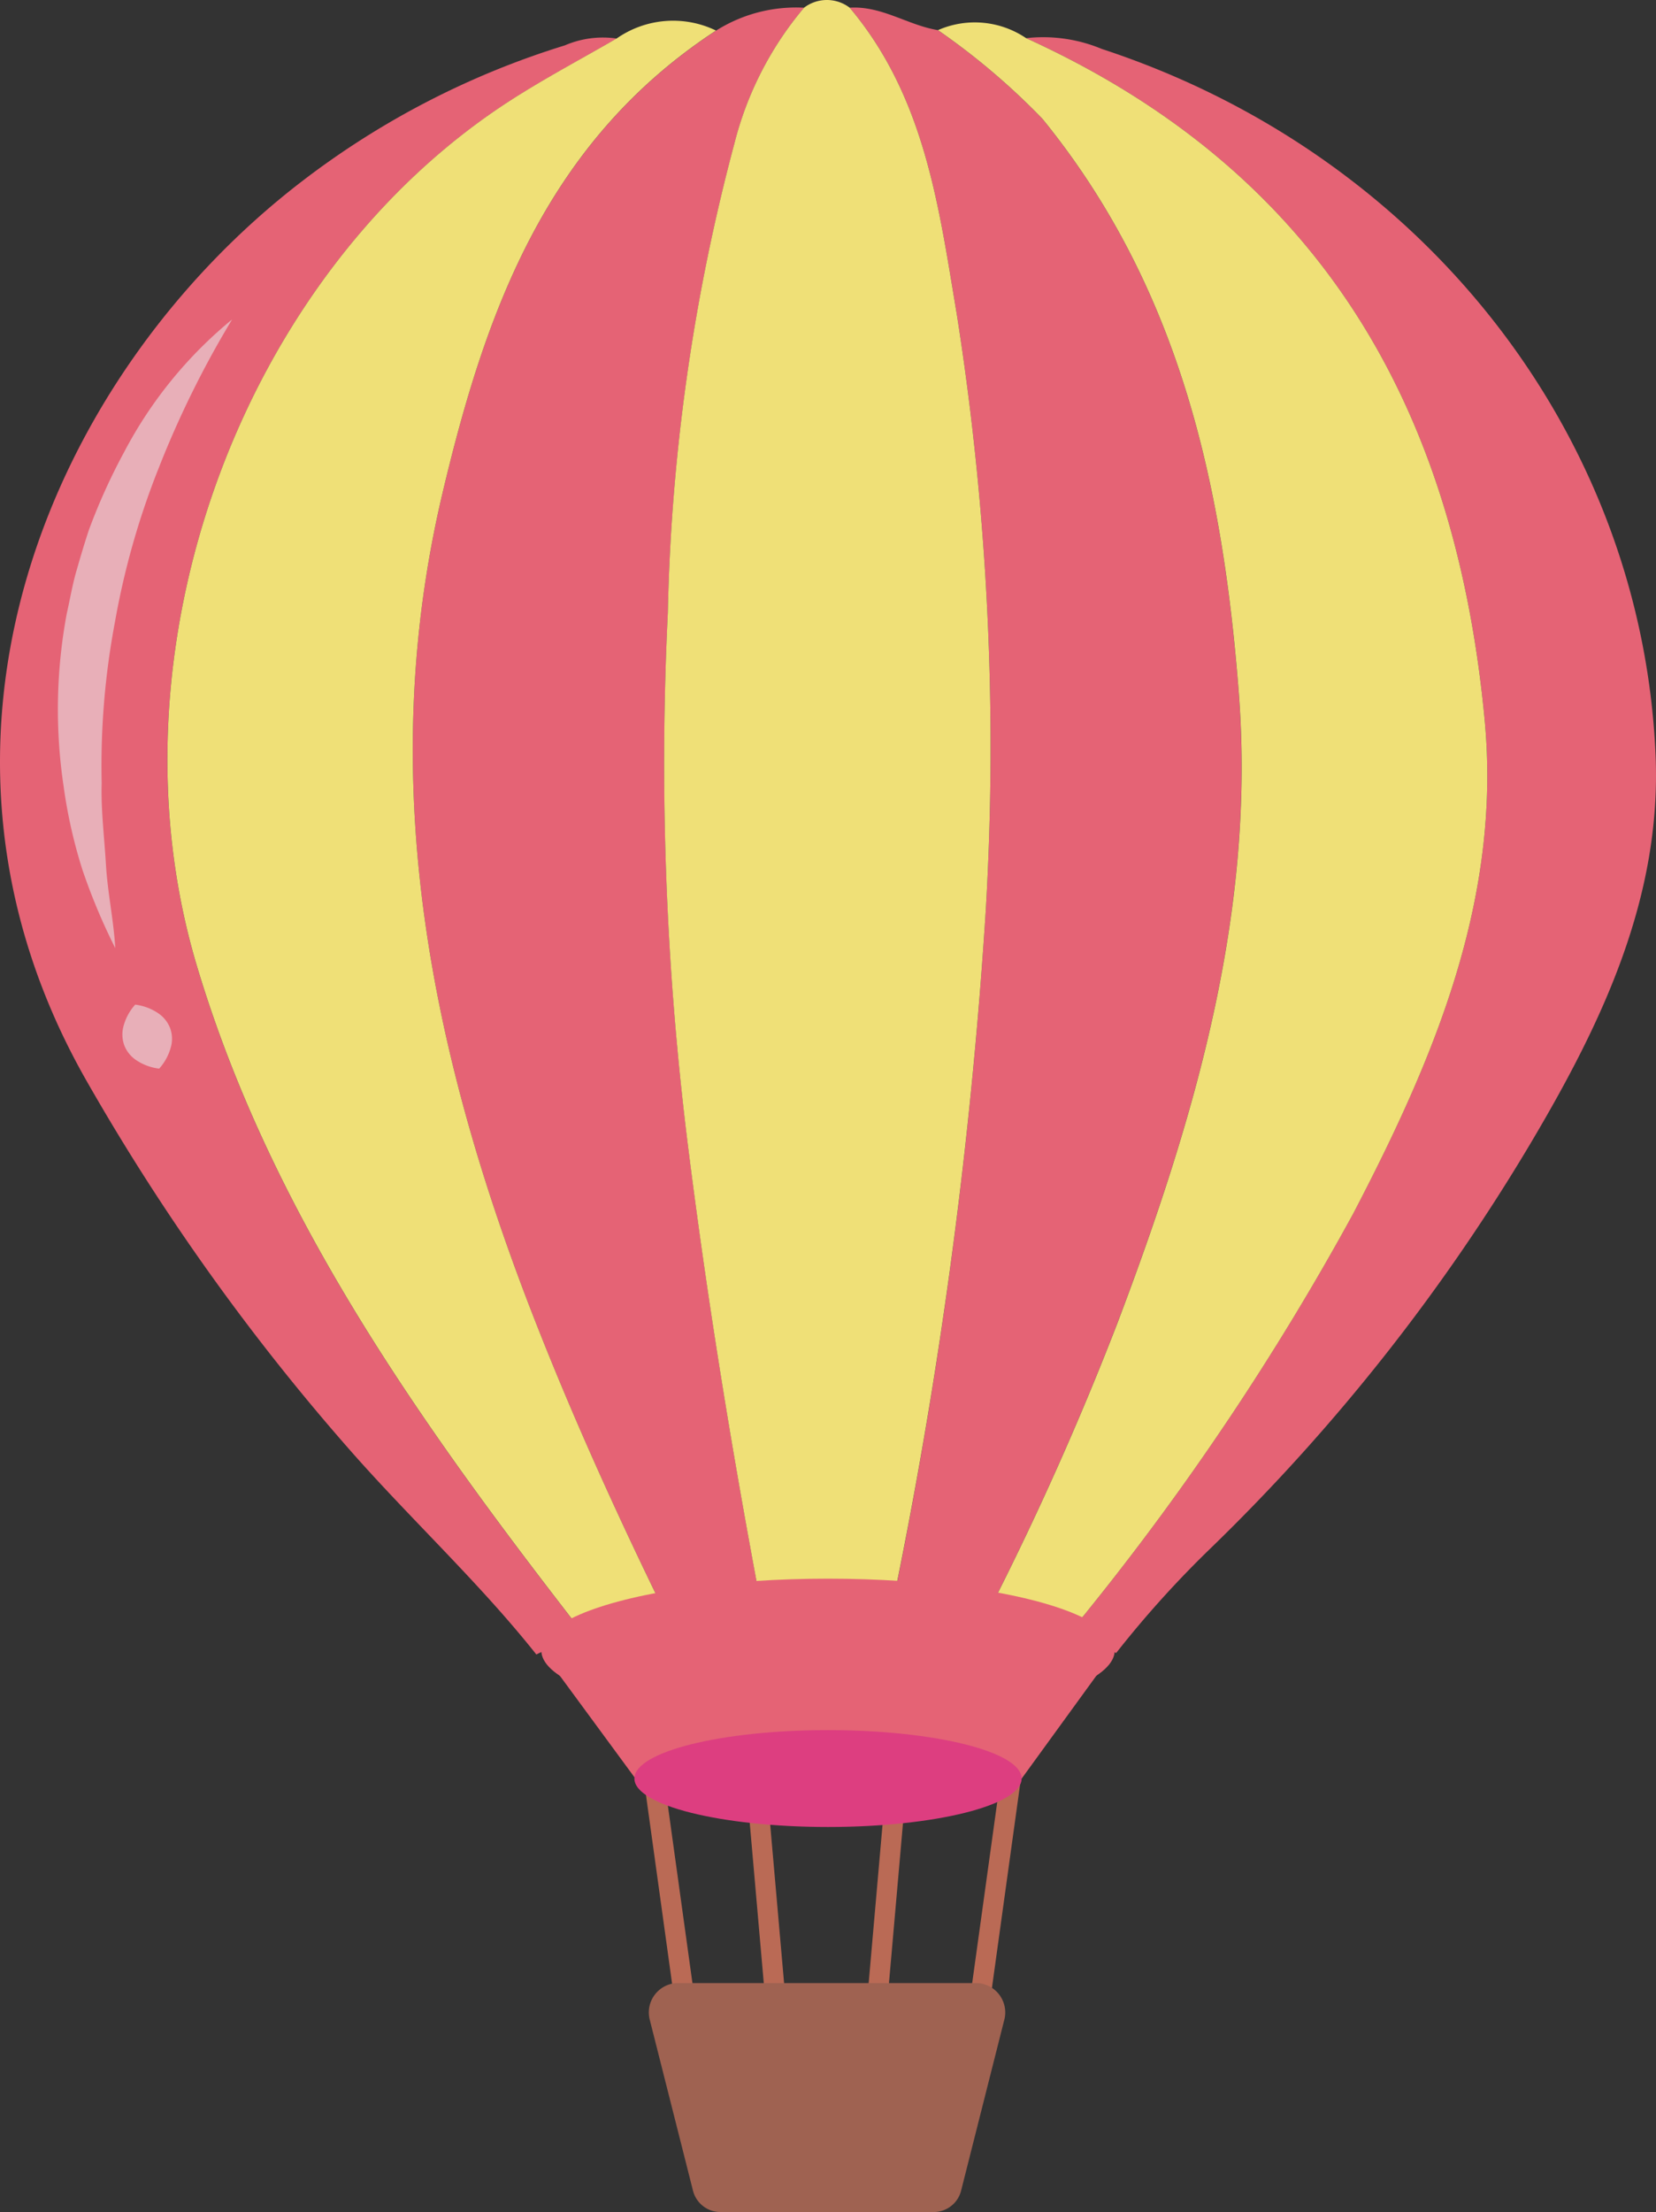 <svg xmlns="http://www.w3.org/2000/svg" width="67.639" height="90.286" viewBox="0 0 67.639 90.286">
  <rect x="0" y="0" width="67.639" height="90.286" fill="#333333" stroke="none"/>
  <g id="Grupo_7450" data-name="Grupo 7450" transform="translate(-29.593 -159.623)" opacity="0.92">
    <line id="Linha_427" data-name="Linha 427" x1="1.924" y2="13.889" transform="translate(69.156 230.738)" fill="none" stroke="#c66f58" stroke-miterlimit="10" stroke-width="0.826"/>
    <line id="Linha_428" data-name="Linha 428" x2="1.924" y2="13.889" transform="translate(56.097 230.738)" fill="none" stroke="#c66f58" stroke-miterlimit="10" stroke-width="0.826"/>
    <line id="Linha_429" data-name="Linha 429" x2="0.907" y2="10.342" transform="translate(60.472 232.217)" fill="none" stroke="#c66f58" stroke-miterlimit="10" stroke-width="0.826"/>
    <line id="Linha_430" data-name="Linha 430" x1="0.907" y2="10.342" transform="translate(65.313 232.217)" fill="none" stroke="#c66f58" stroke-miterlimit="10" stroke-width="0.826"/>
    <g id="Grupo_7414" data-name="Grupo 7414">
      <g id="Grupo_7413" data-name="Grupo 7413">
        <path id="Caminho_7770" data-name="Caminho 7770" d="M51.558,213.816c1.541,3.9,3.28,7.718,5.158,11.56a30.22,30.22,0,0,1,3.9-.58c-1.172-6.21-2.18-12.442-2.957-18.708a125.875,125.875,0,0,1-.786-21.451,80.56,80.56,0,0,1,2.724-19.172,13.828,13.828,0,0,1,2.84-5.527,6.116,6.116,0,0,0-3.6.937c-6.952,4.552-9.419,11.506-11.163,18.846C44.875,191.507,47.187,202.76,51.558,213.816Z" fill="#f4677b"/>
        <path id="Caminho_7771" data-name="Caminho 7771" d="M69.861,196.7a203.136,203.136,0,0,1-3.743,28.088,30.314,30.314,0,0,1,3.873.562,124.55,124.55,0,0,0,5.229-11.694c3.154-8.318,5.661-16.761,4.971-25.733-.648-8.428-2.392-16.542-8.025-23.454a28.446,28.446,0,0,0-4.263-3.616c-1.232-.2-2.295-1-3.605-.916,3.08,3.658,3.641,8.141,4.375,12.517A113.566,113.566,0,0,1,69.861,196.7Z" fill="#f4677b"/>
        <path id="Caminho_7772" data-name="Caminho 7772" d="M97.214,190.435c-.569-13.137-9.557-24.53-22.62-28.815a6.22,6.22,0,0,0-3.089-.439c12.3,5.593,17.564,15.445,18.729,27.835.689,7.339-2.072,13.826-5.379,20.157a108.985,108.985,0,0,1-10.84,16.195,6.188,6.188,0,0,1-.833.884,19.669,19.669,0,0,1,2,.84,42.366,42.366,0,0,1,3.92-4.335,79.851,79.851,0,0,0,13.038-16.521C95.048,201.332,97.465,196.237,97.214,190.435Z" fill="#f4677b"/>
        <path id="Caminho_7773" data-name="Caminho 7773" d="M53.533,226.292a5.245,5.245,0,0,1-.731-.782c-6.325-8.179-12.21-16.576-15.17-26.468-3.835-12.817,1.8-28.234,12.818-35.32,1.4-.9,2.887-1.687,4.333-2.526a3.939,3.939,0,0,0-2.119.279,34.16,34.16,0,0,0-10.728,5.541c-10.282,7.879-16.764,22.907-8.75,36.824A91.277,91.277,0,0,0,44.1,219.052c2.428,2.729,5.147,5.261,7.4,8.1A19.512,19.512,0,0,1,53.533,226.292Z" fill="#f4677b"/>
        <g id="Grupo_7411" data-name="Grupo 7411">
          <path id="Caminho_7774" data-name="Caminho 7774" d="M39.073,172.662a39.93,39.93,0,0,0-2.989,6.043,31.965,31.965,0,0,0-1.8,6.328,31.477,31.477,0,0,0-.538,6.55c-.033,1.111.109,2.213.175,3.339s.31,2.229.381,3.4a24.914,24.914,0,0,1-1.343-3.2,20.4,20.4,0,0,1-.769-3.414,21.262,21.262,0,0,1,.129-7.036c.131-.575.227-1.16.39-1.727s.329-1.133.515-1.692a24.536,24.536,0,0,1,1.456-3.209A17.5,17.5,0,0,1,39.073,172.662Z" fill="#f7bac3"/>
        </g>
        <g id="Grupo_7412" data-name="Grupo 7412">
          <path id="Caminho_7775" data-name="Caminho 7775" d="M35.114,200.628a2.131,2.131,0,0,1,.979.378,1.3,1.3,0,0,1,.447.577,1.274,1.274,0,0,1,.045.728,2.134,2.134,0,0,1-.491.929,2.132,2.132,0,0,1-.982-.377,1.279,1.279,0,0,1-.444-.578,1.3,1.3,0,0,1-.043-.729A2.151,2.151,0,0,1,35.114,200.628Z" fill="#f7bac3"/>
        </g>
      </g>
    </g>
    <g id="Grupo_7416" data-name="Grupo 7416">
      <g id="Grupo_7415" data-name="Grupo 7415">
        <path id="Caminho_7776" data-name="Caminho 7776" d="M57.656,206.088c.777,6.266,1.786,12.5,2.957,18.708.912-.077,1.846-.119,2.8-.119.921,0,1.824.039,2.7.111A203.136,203.136,0,0,0,69.861,196.7a113.566,113.566,0,0,0-1.188-24.246c-.734-4.376-1.294-8.859-4.375-12.517a1.538,1.538,0,0,0-1.863,0,13.83,13.83,0,0,0-2.841,5.527,80.508,80.508,0,0,0-2.723,19.172A125.772,125.772,0,0,0,57.656,206.088Z" fill="#ffef7d"/>
        <path id="Caminho_7777" data-name="Caminho 7777" d="M90.234,189.016c-1.165-12.39-6.427-22.242-18.729-27.835a3.74,3.74,0,0,0-3.6-.328,28.446,28.446,0,0,1,4.263,3.616c5.633,6.912,7.377,15.026,8.025,23.454.69,8.972-1.817,17.415-4.97,25.733a124.817,124.817,0,0,1-5.23,11.694,24.977,24.977,0,0,1,3.191.9,6.245,6.245,0,0,0,.833-.884,108.991,108.991,0,0,0,10.841-16.195C88.163,202.842,90.923,196.355,90.234,189.016Z" fill="#ffef7d"/>
        <path id="Caminho_7778" data-name="Caminho 7778" d="M53.533,226.292a24.744,24.744,0,0,1,3.183-.916c-1.878-3.842-3.617-7.662-5.157-11.56-4.372-11.056-6.684-22.309-3.884-34.1,1.744-7.34,4.211-14.294,11.163-18.846a4.027,4.027,0,0,0-4.054.321c-1.447.839-2.932,1.624-4.334,2.526-11.014,7.086-16.653,22.5-12.818,35.32,2.96,9.892,8.845,18.289,15.17,26.468A5.245,5.245,0,0,0,53.533,226.292Z" fill="#ffef7d"/>
      </g>
    </g>
    <ellipse id="Elipse_1163" data-name="Elipse 1163" cx="11.711" cy="2.928" rx="11.711" ry="2.928" transform="translate(51.702 224.058)" fill="#f4677b"/>
    <path id="Caminho_7779" data-name="Caminho 7779" d="M75.123,226.987l-3.8,5.23-15.224.751L51.7,226.987Z" fill="#f4677b"/>
    <ellipse id="Elipse_1164" data-name="Elipse 1164" cx="7.908" cy="1.977" rx="7.908" ry="1.977" transform="translate(55.505 230.239)" fill="#eb3f87"/>
    <path id="Caminho_7780" data-name="Caminho 7780" d="M67.755,249.909H58.991a1.157,1.157,0,0,1-1.1-.9l-1.751-6.918a1.2,1.2,0,0,1,1.1-1.527H69.506a1.2,1.2,0,0,1,1.1,1.527l-1.75,6.918A1.157,1.157,0,0,1,67.755,249.909Z" fill="#a86654"/>
  </g>
</svg>
